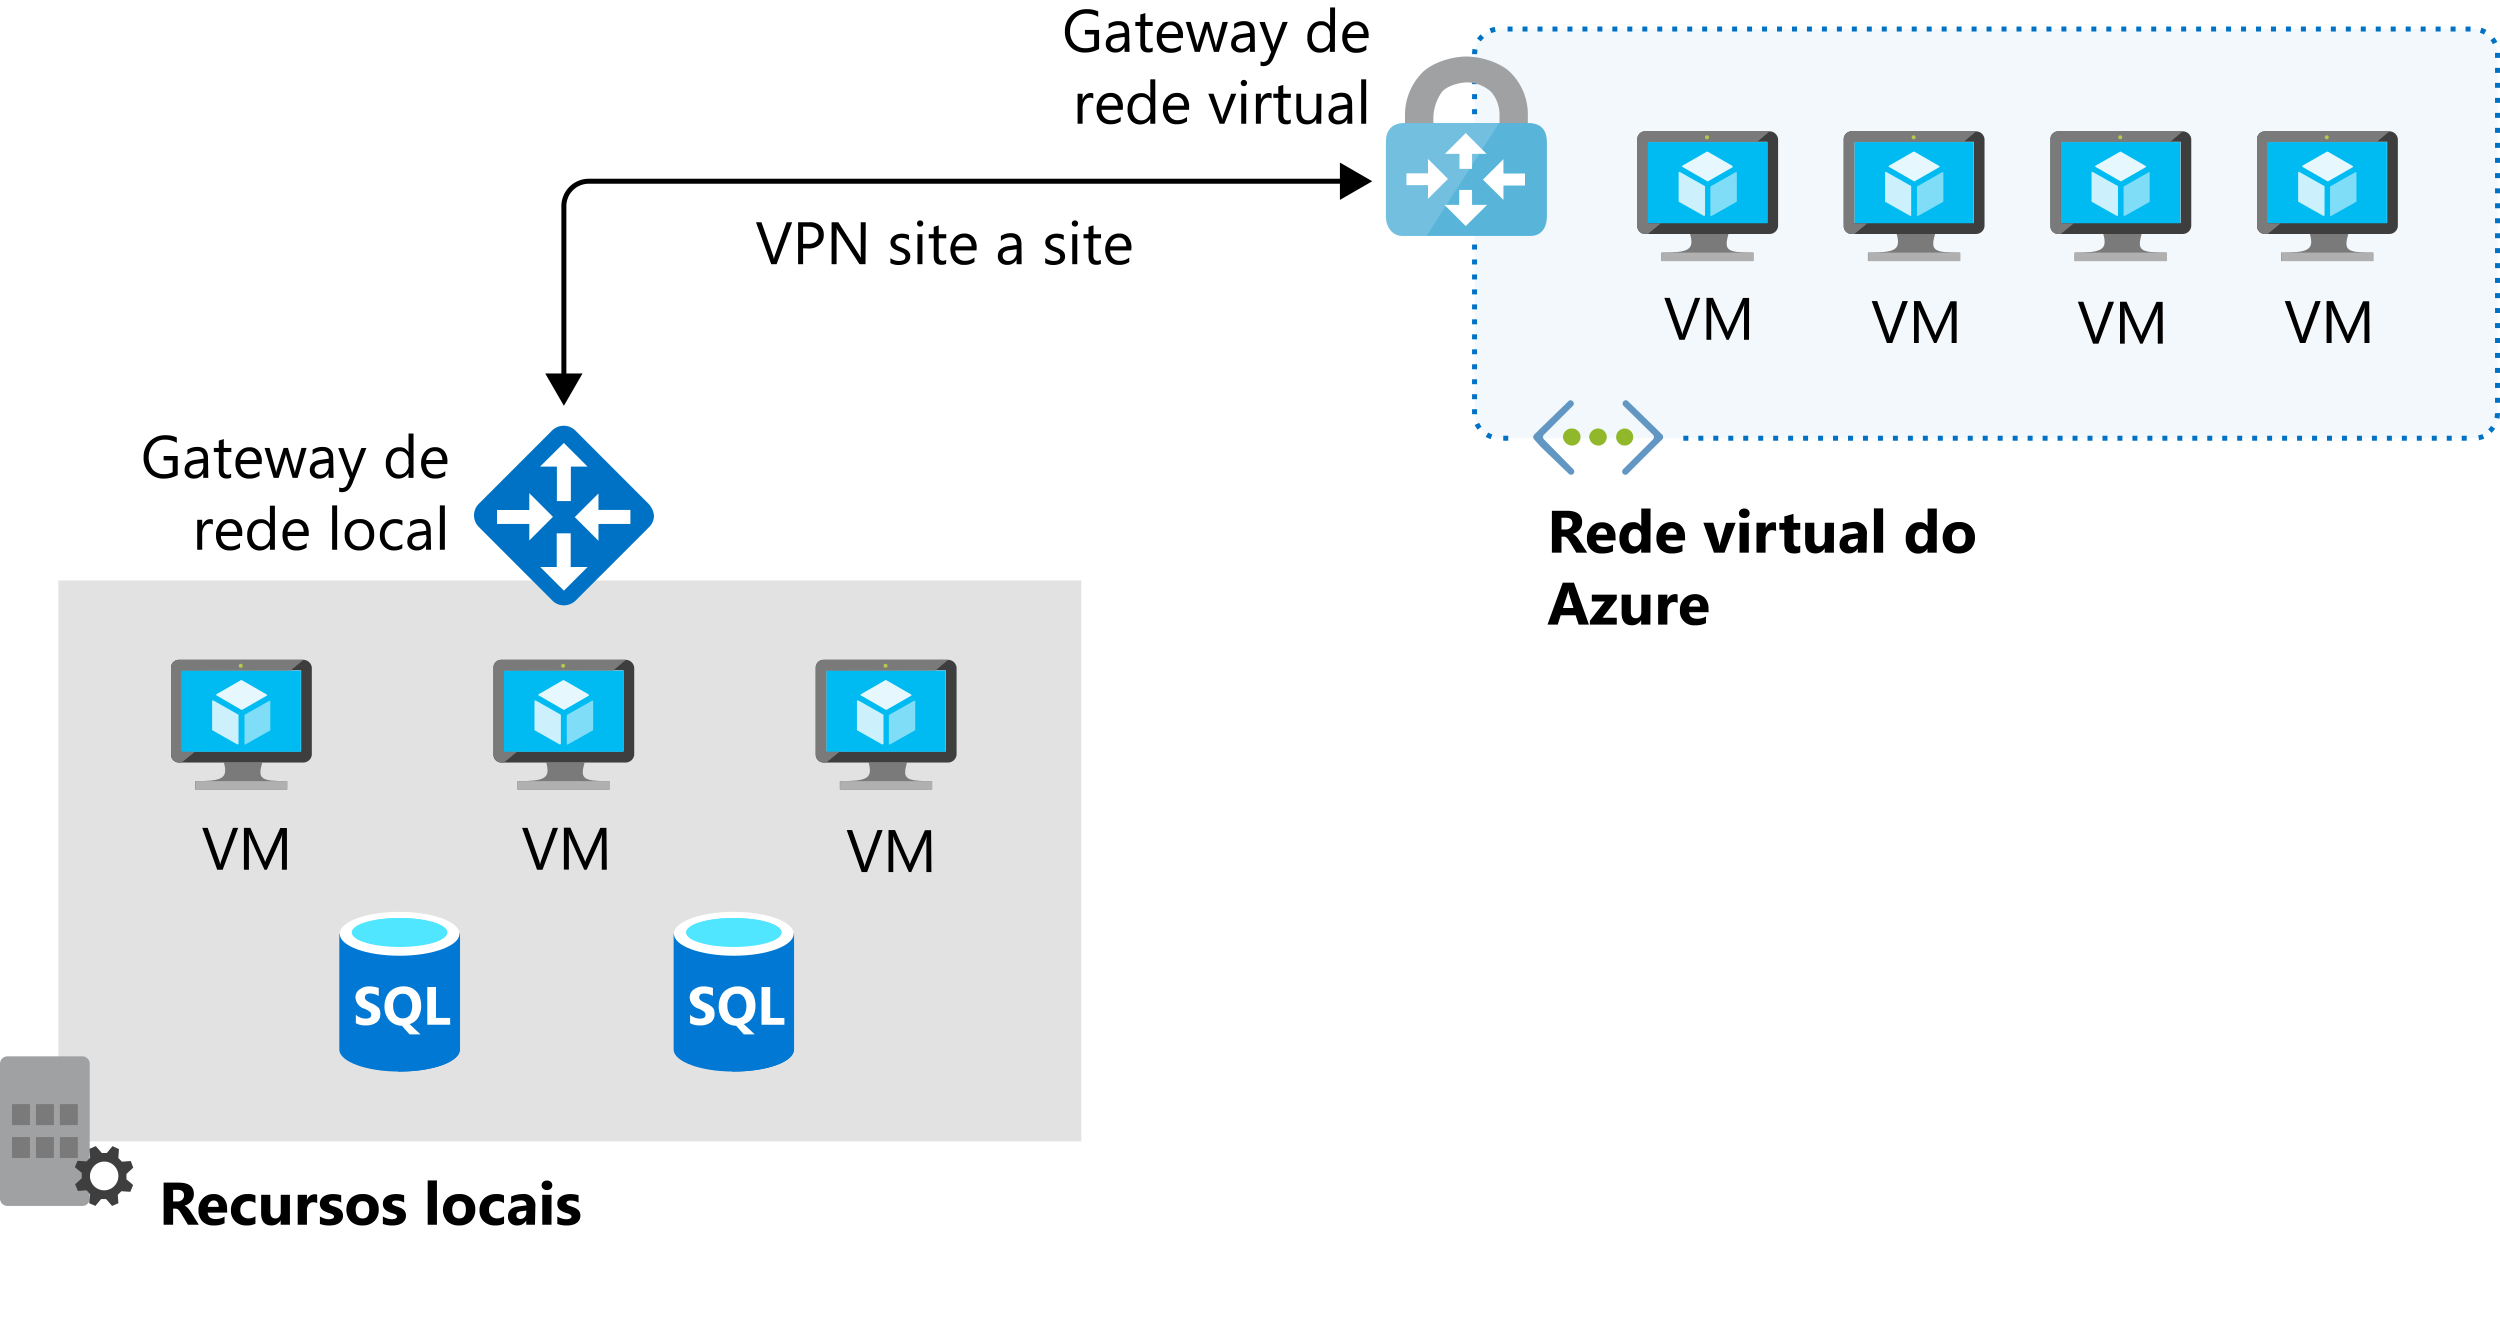 <svg xmlns="http://www.w3.org/2000/svg" xmlns:xlink="http://www.w3.org/1999/xlink" viewBox="0 0 501 265.48"><defs><style>.cls-1,.cls-22{fill:none;}.cls-2{fill:#6197c2;}.cls-3{fill:#91b82b;}.cls-15,.cls-16,.cls-17,.cls-21,.cls-4{fill:#fff;}.cls-5{fill:#3c3c41;}.cls-21,.cls-5{opacity:0.15;}.cls-15,.cls-16,.cls-17,.cls-21,.cls-5,.cls-6{isolation:isolate;}.cls-6,.cls-7{fill:#0072c6;}.cls-6{opacity:0.05;}.cls-8{fill:#7a7a7a;}.cls-9{fill:#a0a1a2;}.cls-10{fill:#3e3e3e;}.cls-11{fill:#00bbf1;}.cls-12{fill:#59b4d9;}.cls-13{fill:#b0b0b0;}.cls-14{fill:#bac84a;}.cls-15{opacity:0.9;}.cls-16{opacity:0.8;}.cls-17{opacity:0.5;}.cls-18{fill:#0078d4;}.cls-19{fill:#0072c5;}.cls-20{fill:#50e6ff;}.cls-22{stroke:#000;stroke-miterlimit:10;}.cls-23{clip-path:url(#clip-path);}</style><clipPath id="clip-path"><rect class="cls-1" x="307.32" y="80.28" width="26.04" height="14.93"/></clipPath><symbol id="IZ_VirtualNetwork" data-name="IZ VirtualNetwork" viewBox="0 0 50.07 28.72"><path class="cls-2" d="M49.74,13.64a1.37,1.37,0,0,1,0,1.8l-2.4,2.4-10.8,10.5a1.14,1.14,0,0,1-1.61.09l-.09-.09h0a1.19,1.19,0,0,1-.12-1.68.46.46,0,0,1,.12-.12l11.3-11.1a1.28,1.28,0,0,0,0-1.8h0L34.64,2.14a1.28,1.28,0,0,1,0-1.8h0a1.24,1.24,0,0,1,1.7,0L47,11l.1.1Z"/><path class="cls-2" d="M.34,13.64a1.37,1.37,0,0,0,0,1.8l2.4,2.4,10.8,10.5a1.14,1.14,0,0,0,1.61.09l.09-.09h0a1.2,1.2,0,0,0,.12-1.68l-.12-.12L4.14,15.45a1.28,1.28,0,0,1,0-1.8h0l11.3-11.5a1.28,1.28,0,0,0,0-1.8h0a1.24,1.24,0,0,0-1.7,0L2.84,10.84l-.1.11Z"/><path class="cls-3" d="M18.24,14.55a3.33,3.33,0,0,0-3.3-3.3,3.66,3.66,0,0,0-3.5,3.3,3.36,3.36,0,0,0,3.44,3.29h.06a3.27,3.27,0,0,0,3.3-3.22Z"/><path class="cls-3" d="M28.34,14.55a3.33,3.33,0,0,0-3.3-3.3,3.66,3.66,0,0,0-3.5,3.3A3.51,3.51,0,0,0,25,17.84,3.34,3.34,0,0,0,28.34,14.55Z"/><circle class="cls-3" cx="35.24" cy="14.55" r="3.3"/></symbol></defs><title>OJ104482883</title><g id="Layer_1" data-name="Layer 1"><g id="Shapes"><rect class="cls-4" width="504.62" height="265.48"/><rect class="cls-4" x="11.7" y="116.32" width="205" height="112.41"/><rect class="cls-5" x="11.7" y="116.32" width="205" height="112.41"/><rect class="cls-4" x="295.5" y="5.82" width="205" height="82" rx="5"/><rect class="cls-6" x="295.5" y="5.82" width="205" height="82" rx="5"/><path class="cls-7" d="M494.33,88.32h-1v-1h1Zm-3,0h-1v-1h1Zm-3,0h-1v-1h1Zm-3,0h-1v-1h1Zm-3,0h-1v-1h1Zm-3,0h-1v-1h1Zm-3,0h-1v-1h1Zm-3,0h-1v-1h1Zm-3,0h-1v-1h1Zm-3,0h-1v-1h1Zm-3,0h-1v-1h1Zm-3,0h-1v-1h1Zm-3,0h-1v-1h1Zm-3,0h-1v-1h1Zm-3,0h-1v-1h1Zm-3,0h-1v-1h1Zm-3,0h-1v-1h1Zm-3,0h-1v-1h1Zm-3,0h-1v-1h1Zm-3,0h-1v-1h1Zm-3,0h-1v-1h1Zm-3,0h-1v-1h1Zm-3,0h-1v-1h1Zm-3,0h-1v-1h1Zm-3,0h-1v-1h1Zm-3,0h-1v-1h1Zm-3,0h-1v-1h1Zm-3,0h-1v-1h1Zm-3,0h-1v-1h1Zm-3,0h-1v-1h1Zm-3,0h-1v-1h1Zm-3,0h-1v-1h1Zm-3,0h-1v-1h1Zm-3,0h-1v-1h1Zm-3,0h-1v-1h1Zm-3,0h-1v-1h1Zm-3,0h-1v-1h1Zm-3,0h-1v-1h1Zm-3,0h-1v-1h1Zm-3,0h-1v-1h1Zm-3,0h-1v-1h1Zm-3,0h-1v-1h1Zm-3,0h-1v-1h1Zm-3,0h-1v-1h1Zm-3,0h-1v-1h1Zm-3,0h-1v-1h1Zm-3,0h-1v-1h1Zm-3,0h-1v-1h1Zm-3,0h-1v-1h1Zm-3,0h-1v-1h1Zm-3,0h-1v-1h1Zm-3,0h-1v-1h1Zm-3,0h-1v-1h1Zm-36.09,0h-1v-1h1Zm194.55-.08-.17-1a4.31,4.31,0,0,0,.87-.24l.36.93a5.8,5.8,0,0,1-1.43.31ZM298.73,88a5.28,5.28,0,0,1-1-.45l.51-.87a5.07,5.07,0,0,0,.82.38Zm200.59-1.25-.7-.72a4.3,4.3,0,0,0,.59-.69l.82.57a6.49,6.49,0,0,1-.71.86ZM296.1,86.11a5.6,5.6,0,0,1-.57-.94l.9-.43a4.66,4.66,0,0,0,.47.77Zm204.79-2.2-1-.2a4.41,4.41,0,0,0,.09-.89l1-.06v.06A5,5,0,0,1,500.89,83.91ZM295,83V82h1v1Zm206-2.28h-1v-1h1ZM296,80h-1V79h1Zm205-2.26h-1v-1h1ZM296,77h-1V76h1Zm205-2.27h-1v-1h1ZM296,74h-1V73h1Zm205-2.27h-1v-1h1ZM296,71h-1V70h1Zm205-2.26h-1v-1h1ZM296,68h-1V67h1Zm205-2.26h-1v-1h1ZM296,65h-1V64h1Zm205-2.27h-1v-1h1ZM296,62h-1V61h1Zm205-2.26h-1v-1h1ZM296,59h-1V58h1Zm205-2.3h-1v-1h1ZM296,56h-1V55h1Zm205-2.27h-1v-1h1ZM296,53h-1V52h1Zm205-2.27h-1v-1h1ZM296,50h-1V49h1Zm205-2.26h-1v-1h1ZM296,47h-1V46h1Zm205-2.26h-1v-1h1ZM296,44h-1V43h1Zm205-2.27h-1v-1h1ZM296,41h-1V40h1Zm205-2.26h-1v-1h1ZM296,38h-1V37h1ZM501,35.7h-1v-1h1Zm-205-.8h-1v-1h1Zm205-2.26h-1v-1h1ZM296,31.9h-1v-1h1Zm205-2.27h-1v-1h1Zm-205-.74h-1v-1h1Zm205-2.26h-1v-1h1Zm-205-.75h-1v-1h1Zm205-2.26h-1v-1h1Zm-205-.74h-1v-1h1Zm205-2.27h-1v-1h1Zm-205-.74h-1v-1h1ZM501,17.6h-1v-1h1Zm-205-.74h-1v-1h1ZM501,14.6h-1v-1h1Zm-205-.75h-1v-1h1Zm205-2.26h-1v-1h1v1Zm-206-.74h0a6.36,6.36,0,0,1,.1-1.07l1,.2a5.12,5.12,0,0,0-.08.87Zm204.56-2a4.12,4.12,0,0,0-.48-.77l.8-.61a6.1,6.1,0,0,1,.58.94ZM296.78,8.3,296,7.73a6.31,6.31,0,0,1,.71-.84l.7.72A4.57,4.57,0,0,0,296.78,8.3Zm201-1.38a4,4,0,0,0-.82-.37l.32-1a6,6,0,0,1,1,.45ZM298.86,6.63l-.37-.93a4.92,4.92,0,0,1,1.06-.3l.18,1A4.29,4.29,0,0,0,298.86,6.63ZM495.1,6.32h-1v-1h1Zm-3,0h-1v-1h1Zm-3,0h-1v-1h1Zm-3,0h-1v-1h1Zm-3,0h-1v-1h1Zm-3,0h-1v-1h1Zm-3,0h-1v-1h1Zm-3,0h-1v-1h1Zm-3,0h-1v-1h1Zm-3,0h-1v-1h1Zm-3,0h-1v-1h1Zm-3,0h-1v-1h1Zm-3,0h-1v-1h1Zm-3,0h-1v-1h1Zm-3,0h-1v-1h1Zm-3,0h-1v-1h1Zm-3,0h-1v-1h1Zm-3,0h-1v-1h1Zm-3,0h-1v-1h1Zm-3,0h-1v-1h1Zm-3,0h-1v-1h1Zm-3,0h-1v-1h1Zm-3,0h-1v-1h1Zm-3,0h-1v-1h1Zm-3,0h-1v-1h1Zm-3,0h-1v-1h1Zm-3,0h-1v-1h1Zm-3,0h-1v-1h1Zm-3,0h-1v-1h1Zm-3,0h-1v-1h1Zm-3,0h-1v-1h1Zm-3,0h-1v-1h1Zm-3,0h-1v-1h1Zm-3,0h-1v-1h1Zm-3,0h-1v-1h1Zm-3,0h-1v-1h1Zm-3,0h-1v-1h1Zm-3,0h-1v-1h1Zm-3,0h-1v-1h1Zm-3,0h-1v-1h1Zm-3,0h-1v-1h1Zm-3,0h-1v-1h1Zm-3,0h-1v-1h1Zm-3,0h-1v-1h1Zm-3,0h-1v-1h1Zm-3,0h-1v-1h1Zm-3,0h-1v-1h1Zm-3,0h-1v-1h1Zm-3,0h-1v-1h1Zm-3,0h-1v-1h1Zm-3,0h-1v-1h1Zm-3,0h-1v-1h1Zm-3,0h-1v-1h1Zm-3,0h-1v-1h1Zm-3,0h-1v-1h1Zm-3,0h-1v-1h1Zm-3,0h-1v-1h1Zm-3,0h-1v-1h1Zm-3,0h-1v-1h1Zm-3,0h-1v-1h1Zm-3,0h-1v-1h1Zm-3,0h-1v-1h1Zm-3,0h-1v-1h1Zm-3,0h-1v-1h1Zm-3,0h-1v-1h1Z"/><rect class="cls-8" x="11.55" y="214.67" width="3.6" height="4.2"/><rect class="cls-8" x="11.55" y="214.67" width="3.6" height="4.2"/><rect class="cls-8" x="11.55" y="214.67" width="3.6" height="4.2"/><path class="cls-9" d="M18,240.17a1.49,1.49,0,0,1-1.48,1.5H1.5A1.49,1.49,0,0,1,0,240.19v-27a1.49,1.49,0,0,1,1.48-1.5h15a1.49,1.49,0,0,1,1.5,1.48v27Z"/><rect class="cls-8" x="2.4" y="221.27" width="3.6" height="4.2"/><rect class="cls-8" x="7.2" y="221.27" width="3.6" height="4.2"/><rect class="cls-8" x="12" y="221.27" width="3.6" height="4.2"/><rect class="cls-8" x="2.4" y="227.87" width="3.6" height="4.2"/><rect class="cls-8" x="7.2" y="227.87" width="3.6" height="4.2"/><rect class="cls-8" x="12" y="227.87" width="3.6" height="4.2"/><path class="cls-10" d="M17.88,241.13l1.26.54.12-.18,1-1.2h1l1.2,1.38,1.26-.54V241l-.12-1.56.72-.72,1.8.12.54-1.32-.12-.18-1.2-1v-1.08L26.7,234l-.48-1.32H26l-1.56.12-.72-.72.12-1.8-1.32-.6-.12.18-1,1.2h-1l-1.2-1.38-1.26.54v.24l.12,1.56-.72.72-1.8-.12L15,233.93l.18.12,1.2,1v1.08l-1.32,1.2.54,1.32h.18l1.56-.12.72.78Zm.42-6.6A2.82,2.82,0,0,1,22,233h0a2.91,2.91,0,0,1,1.5,3.78,2.84,2.84,0,0,1-5.33-1.95c0-.09.07-.18.11-.27"/><path class="cls-8" d="M117.15,152.81h-7.69c.91,3.22-.34,3.73-5.76,3.73v1.69h18.42v-1.69C116.75,156.54,116.24,156.08,117.15,152.81Z"/><path class="cls-10" d="M125.4,132.23h-25a1.56,1.56,0,0,0-1.52,1.58v17.41a1.57,1.57,0,0,0,1.52,1.59h25a1.73,1.73,0,0,0,1.7-1.59V133.81A1.73,1.73,0,0,0,125.4,132.23Zm-.45,2.15V150.6H101V134.38l24-.06Z"/><polygon class="cls-11" points="124.89 134.38 124.89 150.66 100.98 150.66 100.98 134.38 124.95 134.38 124.89 134.38"/><path class="cls-8" d="M101,150.66h0V134.38h21.88l2.54-2.15h-25a1.56,1.56,0,0,0-1.52,1.58v17.41a1.57,1.57,0,0,0,1.52,1.59H101l2.6-2.15Z"/><polygon class="cls-12" points="100.98 150.66 100.98 150.66 100.98 134.38 122.86 134.38 122.86 134.38 100.98 134.38 100.98 150.66"/><rect class="cls-13" x="103.75" y="156.54" width="18.48" height="1.7"/><circle class="cls-14" cx="112.85" cy="133.42" r="0.4"/><path class="cls-15" d="M113,142.24h-.06l-5-2.89c-.06,0-.06,0-.06-.11a.24.24,0,0,1,.06-.11l4.91-2.83H113l5,2.88v.23l-4.92,2.83Z"/><path class="cls-16" d="M112.23,149.19h-.06l-5-2.83c-.06,0-.06-.05-.06-.11v-5.77s0-.11.06-.11h.17l5,2.83c.06,0,.06.05.06.11V149a.24.24,0,0,1-.06.11C112.29,149.19,112.29,149.19,112.23,149.19Z"/><path class="cls-17" d="M113.64,149.19h0c-.06,0-.06-.06-.06-.11v-5.71a.23.23,0,0,1,.06-.12l5-2.82h.17c.06,0,.06,0,.06.11v5.71a.24.24,0,0,1-.06.11l-5,2.83Z"/><path class="cls-8" d="M181.75,152.81h-7.68c.9,3.22-.34,3.73-5.77,3.73v1.69h18.43v-1.69C181.36,156.54,180.85,156.08,181.75,152.81Z"/><path class="cls-10" d="M190,132.23H165a1.56,1.56,0,0,0-1.53,1.58v17.41a1.58,1.58,0,0,0,1.53,1.59h25a1.73,1.73,0,0,0,1.7-1.59V133.81A1.73,1.73,0,0,0,190,132.23Zm-.45,2.15V150.6h-24V134.38l24-.06Z"/><polygon class="cls-11" points="189.5 134.38 189.5 150.66 165.59 150.66 165.59 134.38 189.55 134.38 189.5 134.38"/><path class="cls-8" d="M165.59,150.66h0V134.38h21.87l2.54-2.15H165a1.56,1.56,0,0,0-1.53,1.58v17.41a1.58,1.58,0,0,0,1.53,1.59h.62l2.6-2.15Z"/><polygon class="cls-12" points="165.59 150.66 165.59 150.66 165.59 134.38 187.46 134.38 187.46 134.38 165.59 134.38 165.59 150.66"/><rect class="cls-13" x="168.36" y="156.54" width="18.48" height="1.7"/><circle class="cls-14" cx="177.46" cy="133.42" r="0.4"/><path class="cls-15" d="M177.57,142.24h-.06l-5-2.89c-.06,0-.06,0-.06-.11a.24.24,0,0,1,.06-.11l4.92-2.83h.17l5,2.88c.06,0,.06.06.06.12s0,.11-.06.11l-4.92,2.83Z"/><path class="cls-16" d="M176.83,149.19h-.05l-5-2.83c-.05,0-.05-.05-.05-.11v-5.77s0-.11.05-.11H172l5,2.83c.05,0,.05.05.05.11V149a.16.16,0,0,1-.05.11C176.89,149.19,176.89,149.19,176.83,149.19Z"/><path class="cls-17" d="M178.25,149.19h-.06c-.06,0-.06-.06-.06-.11v-5.71a.23.23,0,0,1,.06-.12l5-2.82h.16c.06,0,.06,0,.06.11v5.71a.24.24,0,0,1-.06.11l-5,2.83Z"/><path class="cls-8" d="M52.55,152.81H44.86c.9,3.22-.34,3.73-5.77,3.73v1.69H57.52v-1.69C52.15,156.54,51.64,156.08,52.55,152.81Z"/><path class="cls-10" d="M60.8,132.23h-25a1.56,1.56,0,0,0-1.53,1.58v17.41a1.58,1.58,0,0,0,1.53,1.59h25a1.72,1.72,0,0,0,1.69-1.59V133.81A1.72,1.72,0,0,0,60.8,132.23Zm-.45,2.15V150.6h-24V134.38l24-.06Z"/><polygon class="cls-11" points="60.29 134.38 60.29 150.66 36.38 150.66 36.38 134.38 60.34 134.38 60.29 134.38"/><path class="cls-8" d="M36.38,150.66h0V134.38H58.25l2.55-2.15h-25a1.56,1.56,0,0,0-1.53,1.58v17.41a1.58,1.58,0,0,0,1.53,1.59h.62l2.6-2.15Z"/><polygon class="cls-12" points="36.38 150.66 36.38 150.66 36.38 134.38 58.25 134.38 58.25 134.38 36.38 134.38 36.38 150.66"/><rect class="cls-13" x="39.15" y="156.54" width="18.48" height="1.7"/><circle class="cls-14" cx="48.25" cy="133.42" r="0.4"/><path class="cls-15" d="M48.36,142.24h0l-5-2.89v-.11a.21.21,0,0,1,0-.11l4.92-2.83h.17l5,2.88c.06,0,.06.06.06.12s0,.11-.06.11l-4.91,2.83Z"/><path class="cls-16" d="M47.63,149.19h-.06l-5-2.83c-.06,0-.06-.05-.06-.11v-5.77s0-.11.06-.11h.17l5,2.83c.06,0,.06.05.06.11V149a.24.24,0,0,1-.06.11C47.68,149.19,47.68,149.19,47.63,149.19Z"/><path class="cls-17" d="M49,149.19h0v-5.82a.24.24,0,0,1,0-.12l5-2.82h.17v5.82a.21.21,0,0,1,0,.11l-5,2.83Z"/><path class="cls-8" d="M387.78,46.89h-7.69c.91,3.22-.33,3.73-5.76,3.73v1.7h18.43v-1.7C387.39,50.62,386.88,50.17,387.78,46.89Z"/><path class="cls-10" d="M396,26.32H371a1.57,1.57,0,0,0-1.52,1.58V45.31A1.57,1.57,0,0,0,371,46.89h25a1.72,1.72,0,0,0,1.7-1.58V27.9A1.72,1.72,0,0,0,396,26.32Zm-.45,2.15V44.69h-24V28.47l24-.06Z"/><polygon class="cls-11" points="395.52 28.47 395.52 44.74 371.62 44.74 371.62 28.47 395.58 28.47 395.52 28.47"/><path class="cls-8" d="M371.62,44.74h0V28.47h21.87L396,26.32H371a1.57,1.57,0,0,0-1.52,1.58V45.31A1.57,1.57,0,0,0,371,46.89h.63l2.6-2.15Z"/><polygon class="cls-12" points="371.62 44.74 371.62 44.74 371.62 28.47 393.49 28.47 393.49 28.47 371.62 28.47 371.62 44.74"/><rect class="cls-13" x="374.39" y="50.62" width="18.48" height="1.7"/><circle class="cls-14" cx="383.49" cy="27.51" r="0.4"/><path class="cls-15" d="M383.6,36.32h-.06l-5-2.88c-.06,0-.06-.06-.06-.11a.23.23,0,0,1,.06-.12l4.92-2.82h.17l5,2.88c.06,0,.06.06.06.11s0,.12-.06.12l-4.92,2.82Z"/><path class="cls-16" d="M382.86,43.27h-.05l-5-2.82c-.05,0-.05-.06-.05-.11V34.57c0-.06,0-.11.05-.11H378l5,2.82v5.83a.21.21,0,0,1,0,.11C382.92,43.27,382.92,43.27,382.86,43.27Z"/><path class="cls-17" d="M384.28,43.27h-.06c-.06,0-.06-.05-.06-.11V37.45a.24.24,0,0,1,.06-.11l5-2.83h.17c.06,0,.06.06.06.12v5.71a.24.24,0,0,1-.06.11l-5,2.82Z"/><path class="cls-8" d="M429.18,46.89H421.5c.9,3.22-.34,3.73-5.77,3.73v1.7h18.43v-1.7C428.79,50.62,428.28,50.17,429.18,46.89Z"/><path class="cls-10" d="M437.44,26.32h-25a1.56,1.56,0,0,0-1.53,1.58V45.31a1.56,1.56,0,0,0,1.53,1.58h25a1.72,1.72,0,0,0,1.69-1.58V27.9A1.72,1.72,0,0,0,437.44,26.32ZM437,28.47V44.69H413V28.47l24-.06Z"/><polygon class="cls-11" points="436.93 28.47 436.93 44.74 413.02 44.74 413.02 28.47 436.98 28.47 436.93 28.47"/><path class="cls-8" d="M413,44.74h0V28.47h21.87l2.55-2.15h-25a1.56,1.56,0,0,0-1.53,1.58V45.31a1.56,1.56,0,0,0,1.53,1.58H413l2.6-2.15Z"/><polygon class="cls-12" points="413.02 44.74 413.02 44.74 413.02 28.47 434.89 28.47 434.89 28.47 413.02 28.47 413.02 44.74"/><rect class="cls-13" x="415.79" y="50.62" width="18.48" height="1.7"/><circle class="cls-14" cx="424.89" cy="27.51" r="0.4"/><path class="cls-15" d="M425,36.32h-.06l-5-2.88c-.06,0-.06-.06-.06-.11a.23.23,0,0,1,.06-.12l4.92-2.82H425l5,2.88c.06,0,.06.06.06.11s0,.12-.06.12l-4.92,2.82Z"/><path class="cls-16" d="M424.27,43.27h-.06l-5-2.82c-.06,0-.06-.06-.06-.11V34.57c0-.06,0-.11.06-.11h.17l5,2.82c.06,0,.06.06.06.12v5.71a.24.24,0,0,1-.06.11C424.32,43.27,424.32,43.27,424.27,43.27Z"/><path class="cls-17" d="M425.68,43.27h-.06c-.05,0-.05-.05-.05-.11V37.45a.22.22,0,0,1,.05-.11l5-2.83h.17s0,.06,0,.12v5.71a.22.22,0,0,1,0,.11l-5,2.82Z"/><path class="cls-8" d="M470.59,46.89H462.9c.9,3.22-.34,3.73-5.77,3.73v1.7h18.43v-1.7C470.19,50.62,469.68,50.17,470.59,46.89Z"/><path class="cls-10" d="M478.84,26.32h-25a1.56,1.56,0,0,0-1.53,1.58V45.31a1.56,1.56,0,0,0,1.53,1.58h25a1.71,1.71,0,0,0,1.69-1.58V27.9A1.71,1.71,0,0,0,478.84,26.32Zm-.45,2.15V44.69h-24V28.47l24-.06Z"/><polygon class="cls-11" points="478.33 28.47 478.33 44.74 454.42 44.74 454.42 28.47 478.39 28.47 478.33 28.47"/><path class="cls-8" d="M454.42,44.74h0V28.47h21.87l2.55-2.15h-25a1.56,1.56,0,0,0-1.53,1.58V45.31a1.56,1.56,0,0,0,1.53,1.58h.62l2.6-2.15Z"/><polygon class="cls-12" points="454.42 44.74 454.42 44.74 454.42 28.47 476.3 28.47 476.3 28.47 454.42 28.47 454.42 44.74"/><rect class="cls-13" x="457.19" y="50.62" width="18.48" height="1.7"/><circle class="cls-14" cx="466.29" cy="27.51" r="0.4"/><path class="cls-15" d="M466.4,36.32h0l-5-2.88s0-.06,0-.11a.18.18,0,0,1,0-.12l4.92-2.82h.17l5,2.88c.06,0,.06.06.06.11s0,.12-.06.12l-4.91,2.82Z"/><path class="cls-16" d="M465.67,43.27h-.06l-5-2.82c-.06,0-.06-.06-.06-.11V34.57c0-.06,0-.11.06-.11h.17l5,2.82c.06,0,.06.06.06.12v5.71a.24.24,0,0,1-.06.11C465.73,43.27,465.73,43.27,465.67,43.27Z"/><path class="cls-17" d="M467.08,43.27H467c-.06,0-.06-.05-.06-.11V37.45a.24.24,0,0,1,.06-.11l5-2.83h.17c.06,0,.06.06.06.12v5.71a.24.24,0,0,1-.06.11l-5,2.82Z"/><path class="cls-8" d="M346.38,46.89h-7.69c.91,3.22-.34,3.73-5.76,3.73v1.7h18.42v-1.7C346,50.62,345.47,50.17,346.38,46.89Z"/><path class="cls-10" d="M354.63,26.32h-25a1.56,1.56,0,0,0-1.52,1.58V45.31a1.56,1.56,0,0,0,1.52,1.58h25a1.72,1.72,0,0,0,1.7-1.58V27.9A1.72,1.72,0,0,0,354.63,26.32Zm-.45,2.15V44.69h-24V28.47l24-.06Z"/><polygon class="cls-11" points="354.12 28.47 354.12 44.74 330.21 44.74 330.21 28.47 354.18 28.47 354.12 28.47"/><path class="cls-8" d="M330.21,44.74h0V28.47h21.88l2.54-2.15h-25a1.56,1.56,0,0,0-1.52,1.58V45.31a1.56,1.56,0,0,0,1.52,1.58h.62l2.6-2.15Z"/><polygon class="cls-12" points="330.21 44.74 330.21 44.74 330.21 28.47 352.09 28.47 352.09 28.47 330.21 28.47 330.21 44.74"/><rect class="cls-13" x="332.98" y="50.62" width="18.48" height="1.7"/><circle class="cls-14" cx="342.08" cy="27.51" r="0.4"/><path class="cls-15" d="M342.2,36.32h-.06l-5-2.88c-.06,0-.06-.06-.06-.11a.23.23,0,0,1,.06-.12l4.91-2.82h.17l5,2.88v.23l-4.92,2.82Z"/><path class="cls-16" d="M341.46,43.27h0l-5-2.82c-.06,0-.06-.06-.06-.11V34.57c0-.06,0-.11.06-.11h.17l5,2.82c.06,0,.06.06.06.12v5.71a.24.24,0,0,1-.06.11C341.52,43.27,341.52,43.27,341.46,43.27Z"/><path class="cls-17" d="M342.87,43.27h-.05c-.06,0-.06-.05-.06-.11V37.45a.24.24,0,0,1,.06-.11l5-2.83H348c.06,0,.06.06.06.12v5.71a.24.24,0,0,1-.06.11l-5,2.82Z"/><path class="cls-18" d="M68,187.13v23.21c0,2.39,5.35,4.4,12,4.4V187.13Z"/><path class="cls-19" d="M79.89,214.74h.19c6.65,0,12-1.94,12-4.4V187.13H79.89Z"/><path class="cls-18" d="M79.76,214.74H80c6.71,0,12.19-1.94,12.19-4.4V187.07H79.82Z"/><path class="cls-4" d="M92.08,187.13c0,2.4-5.36,4.4-12,4.4s-12-1.94-12-4.4,5.35-4.39,12-4.39S92.08,184.74,92.08,187.13Z"/><path class="cls-20" d="M89.63,186.87c0,1.62-4.26,2.91-9.55,2.91s-9.55-1.29-9.55-2.91,4.26-2.9,9.55-2.9S89.63,185.26,89.63,186.87Z"/><path class="cls-20" d="M87.63,188.62c1.22-.52,2-1.1,2-1.75,0-1.61-4.26-2.9-9.55-2.9s-9.55,1.29-9.55,2.9c0,.65.78,1.3,2,1.75a21.74,21.74,0,0,1,7.55-1.1A23.3,23.3,0,0,1,87.63,188.62Z"/><path class="cls-4" d="M76.21,203.23a2,2,0,0,1-.78,1.68,3.55,3.55,0,0,1-2.19.58,3.62,3.62,0,0,1-1.93-.45v-1.68a3,3,0,0,0,2,.77,1.59,1.59,0,0,0,.83-.19.78.78,0,0,0,.06-1.1l-.06-.06a4,4,0,0,0-1.16-.65,2.48,2.48,0,0,1-1.74-2.2,1.87,1.87,0,0,1,.78-1.61,3.14,3.14,0,0,1,2-.65,5.71,5.71,0,0,1,1.88.32v1.62a3.38,3.38,0,0,0-1.75-.52,1.39,1.39,0,0,0-.77.2.78.78,0,0,0-.06,1.1l.06.06a4.35,4.35,0,0,0,1,.58,4.4,4.4,0,0,1,1.55,1A2,2,0,0,1,76.21,203.23Z"/><path class="cls-4" d="M82.6,201.61a3.06,3.06,0,0,0-.52-1.81,1.53,1.53,0,0,0-1.35-.64,1.64,1.64,0,0,0-1.42.64,2.61,2.61,0,0,0-.52,1.81,3.06,3.06,0,0,0,.52,1.81,1.64,1.64,0,0,0,1.42.65,1.71,1.71,0,0,0,1.41-.65A3.59,3.59,0,0,0,82.6,201.61Zm1.8-.06a4.51,4.51,0,0,1-.58,2.33,3.05,3.05,0,0,1-1.74,1.35l2.19,2.07H82.08l-1.55-1.74a3.37,3.37,0,0,1-1.8-.52,3.06,3.06,0,0,1-1.23-1.36,4,4,0,0,1-.45-1.94,4.75,4.75,0,0,1,.45-2.13,3.2,3.2,0,0,1,1.35-1.42,3.91,3.91,0,0,1,2-.52,3.52,3.52,0,0,1,1.88.45A3.46,3.46,0,0,1,84,199.48,5.65,5.65,0,0,1,84.4,201.55Z"/><path class="cls-4" d="M90.21,205.36H85.63V197.8h1.74V204h2.84Z"/><path class="cls-18" d="M135,187.13v23.21c0,2.39,5.35,4.4,12,4.4V187.13Z"/><path class="cls-19" d="M146.87,214.74h.19c6.65,0,12-1.94,12-4.4V187.13H146.87Z"/><path class="cls-18" d="M146.74,214.74h.19c6.71,0,12.2-1.94,12.2-4.4V187.07H146.81Z"/><path class="cls-4" d="M159.06,187.13c0,2.4-5.35,4.4-12,4.4s-12-1.94-12-4.4,5.36-4.39,12-4.39S159.06,184.74,159.06,187.13Z"/><path class="cls-20" d="M156.61,186.87c0,1.62-4.26,2.91-9.55,2.91s-9.54-1.29-9.54-2.91,4.25-2.9,9.54-2.9S156.61,185.26,156.61,186.87Z"/><path class="cls-20" d="M154.61,188.62c1.23-.52,2-1.1,2-1.75,0-1.61-4.26-2.9-9.55-2.9s-9.54,1.29-9.54,2.9c0,.65.77,1.3,2,1.75a21.69,21.69,0,0,1,7.54-1.1A23.3,23.3,0,0,1,154.61,188.62Z"/><path class="cls-4" d="M143.19,203.23a2,2,0,0,1-.77,1.68,3.56,3.56,0,0,1-2.2.58,3.62,3.62,0,0,1-1.93-.45v-1.68a3,3,0,0,0,2,.77,1.65,1.65,0,0,0,.84-.19.78.78,0,0,0,.06-1.1l-.06-.06a4,4,0,0,0-1.16-.65,2.48,2.48,0,0,1-1.75-2.2,1.87,1.87,0,0,1,.78-1.61,3.2,3.2,0,0,1,2-.65,5.65,5.65,0,0,1,1.87.32v1.62a3.34,3.34,0,0,0-1.74-.52,1.44,1.44,0,0,0-.78.2.8.8,0,0,0,0,1.13l0,0a4.74,4.74,0,0,0,1,.58,4.26,4.26,0,0,1,1.55,1A1.89,1.89,0,0,1,143.19,203.23Z"/><path class="cls-4" d="M149.58,201.61a3,3,0,0,0-.52-1.81,1.53,1.53,0,0,0-1.35-.64,1.64,1.64,0,0,0-1.42.64,2.61,2.61,0,0,0-.52,1.81,3.23,3.23,0,0,0,.52,1.81,1.64,1.64,0,0,0,1.42.65,1.73,1.73,0,0,0,1.42-.65A3.48,3.48,0,0,0,149.58,201.61Zm1.81-.06a4.53,4.53,0,0,1-.58,2.33,3.11,3.11,0,0,1-1.75,1.35l2.2,2.07h-2.2l-1.54-1.74a3.59,3.59,0,0,1-1.81-.52,3.06,3.06,0,0,1-1.23-1.36,4,4,0,0,1-.45-1.94,4.75,4.75,0,0,1,.45-2.13,3.22,3.22,0,0,1,1.36-1.42,3.91,3.91,0,0,1,2-.52,3.5,3.5,0,0,1,1.87.45,3.31,3.31,0,0,1,1.29,1.36A5.25,5.25,0,0,1,151.39,201.55Z"/><path class="cls-4" d="M157.19,205.36h-4.58V197.8h1.74V204h2.84Z"/><path class="cls-9" d="M306.18,24.65h0V23.06a11.8,11.8,0,0,0-3.16-8.2c-1.88-2.16-6-3.53-9.15-3.53s-7.27,1.37-9.14,3.53a12.09,12.09,0,0,0-3.17,8.2v1.59h0l5.69.65V23.86A9.2,9.2,0,0,1,289,18.38c1.08-1.22,3.38-1.8,4.89-1.87a7.33,7.33,0,0,1,4.9,1.87A6.89,6.89,0,0,1,300.5,23v2.3Z"/><path class="cls-12" d="M281.56,24.65h0c-2.81,0-3.82,1.65-3.82,3.81v15c0,1.87,1.16,3.82,3.32,3.82h25.63c2.45,0,3.31-2,3.31-3.82v-15c0-1.94-.79-3.81-3.82-3.81Z"/><path class="cls-21" d="M300.42,24.65H281.56c-2.81,0-3.82,1.65-3.82,3.81v15c0,1.87,1.16,3.82,3.32,3.82h4.82Z"/><path class="cls-4" d="M289.55,30.84l4.18-4.18,4.17,4.18H295v3h-2.52v-3Zm-7.7,6.34V34.73h4.32V31.85l4,4-4,4V37.1h-4.32Zm11.88,8.13-4.25-4.25h2.95v-3H295v3h3Zm11.88-8.13h-4.32v2.88L297.18,36l4.11-4.1v2.88h4.32Z"/><rect class="cls-4" x="102.21" y="92.42" width="22.55" height="22.55" transform="translate(-40.09 110.62) rotate(-45)"/><path class="cls-7" d="M129.92,100.91,115.34,86.32a3.32,3.32,0,0,0-4.69-.06l-.06.06L96,100.91a3.29,3.29,0,0,0-.09,4.65l.09.09,14.65,14.66a3.23,3.23,0,0,0,2.38,1,3.41,3.41,0,0,0,2.37-1l14.66-14.66a3.27,3.27,0,0,0,1-2.37A4.26,4.26,0,0,0,129.92,100.91ZM113,88.77l4.75,4.74H114.4v6.9h-2.8v-6.9h-3.38ZM99.6,105v-2.8h6.47V98.83l4.74,4.74-4.74,4.74V105ZM113,118.37l-4.74-4.74h3.31v-6.75h2.8v6.75h3.38ZM126.33,105h-6.4v3.37l-4.74-4.74,4.74-4.74v3.3h6.4Z"/><path class="cls-22" d="M113,75.94V41.32a5,5,0,0,1,5-5H269.62"/><polygon points="116.74 74.84 113 81.32 109.26 74.84 116.74 74.84"/><polygon points="268.52 40.06 275 36.32 268.52 32.58 268.52 40.06"/><g class="cls-23"><use width="50.07" height="28.72" transform="matrix(0.52, 0, 0, -0.52, 307.26, 95.15)" xlink:href="#IZ_VirtualNetwork"/></g></g></g><g id="Text"><path d="M220.25,9.81a5.64,5.64,0,0,1-2.82.72,3.86,3.86,0,0,1-2.91-1.16,4.27,4.27,0,0,1-1.11-3.07,4.37,4.37,0,0,1,1.24-3.21,4.2,4.2,0,0,1,3.12-1.25,5.31,5.31,0,0,1,2.31.45V3.38a4.44,4.44,0,0,0-2.42-.65,3,3,0,0,0-2.31,1,3.54,3.54,0,0,0-.91,2.52,3.55,3.55,0,0,0,.84,2.5,2.94,2.94,0,0,0,2.28.91,3.53,3.53,0,0,0,1.7-.39V6.89h-1.84V6h2.83Z"/><path d="M226.36,10.39h-1V9.45h0a2,2,0,0,1-1.85,1.08,2,2,0,0,1-1.4-.48,1.62,1.62,0,0,1-.51-1.26q0-1.68,2-1.95l1.8-.26q0-1.53-1.23-1.53a3,3,0,0,0-2,.74v-1a3.68,3.68,0,0,1,2-.56c1.41,0,2.11.74,2.11,2.23Zm-1-3-1.45.2a2.25,2.25,0,0,0-1,.33,1,1,0,0,0-.34.84.91.91,0,0,0,.31.72,1.2,1.2,0,0,0,.84.28,1.56,1.56,0,0,0,1.18-.5A1.8,1.8,0,0,0,225.4,8Z"/><path d="M231,10.33a1.94,1.94,0,0,1-.9.19c-1.05,0-1.58-.59-1.58-1.76V5.21h-1V4.39h1V2.92l1-.31V4.39H231v.82h-1.52V8.59a1.37,1.37,0,0,0,.21.86.83.83,0,0,0,.68.26,1.05,1.05,0,0,0,.63-.2Z"/><path d="M237.06,7.63h-4.23a2.22,2.22,0,0,0,.53,1.54,1.85,1.85,0,0,0,1.42.55,2.94,2.94,0,0,0,1.87-.67V10a3.46,3.46,0,0,1-2.1.58,2.54,2.54,0,0,1-2-.82,3.33,3.33,0,0,1-.73-2.3,3.28,3.28,0,0,1,.79-2.28,2.55,2.55,0,0,1,2-.88,2.25,2.25,0,0,1,1.82.76,3.17,3.17,0,0,1,.64,2.11Zm-1-.82a2,2,0,0,0-.4-1.29,1.38,1.38,0,0,0-1.1-.47,1.58,1.58,0,0,0-1.16.49,2.21,2.21,0,0,0-.58,1.27Z"/><path d="M246.07,4.39l-1.8,6h-1L242,6.09a2.85,2.85,0,0,1-.09-.56h0a3.24,3.24,0,0,1-.13.55l-1.34,4.31h-1l-1.82-6h1l1.24,4.51a2.72,2.72,0,0,1,.09.54h0a2.33,2.33,0,0,1,.11-.55l1.38-4.5h.88l1.24,4.52a3,3,0,0,1,.09.54h.05a2.08,2.08,0,0,1,.1-.54l1.21-4.52Z"/><path d="M251.48,10.39h-1V9.45h0a2,2,0,0,1-1.85,1.08,2,2,0,0,1-1.4-.48,1.62,1.62,0,0,1-.51-1.26q0-1.68,2-1.95l1.8-.26c0-1-.41-1.53-1.24-1.53a3,3,0,0,0-1.95.74v-1a3.68,3.68,0,0,1,2-.56c1.41,0,2.11.74,2.11,2.23Zm-1-3-1.45.2a2.25,2.25,0,0,0-1,.33,1,1,0,0,0-.34.84.91.91,0,0,0,.31.72,1.19,1.19,0,0,0,.83.28,1.58,1.58,0,0,0,1.19-.5A1.8,1.8,0,0,0,250.52,8Z"/><path d="M258.07,4.39l-2.76,7c-.49,1.24-1.18,1.86-2.08,1.86a1.87,1.87,0,0,1-.62-.08v-.86a1.74,1.74,0,0,0,.57.11,1.19,1.19,0,0,0,1.09-.87l.48-1.14-2.35-6h1.07L255.09,9c0,.06.06.21.12.46h0c0-.09.06-.24.12-.44l1.7-4.63Z"/><path d="M267.51,10.39h-1v-1h0a2.21,2.21,0,0,1-2.06,1.16,2.24,2.24,0,0,1-1.81-.81A3.31,3.31,0,0,1,262,7.53a3.6,3.6,0,0,1,.75-2.39,2.45,2.45,0,0,1,2-.89,1.91,1.91,0,0,1,1.8,1h0V1.5h1Zm-1-2.72V6.79a1.7,1.7,0,0,0-.48-1.23,1.61,1.61,0,0,0-1.22-.51,1.68,1.68,0,0,0-1.39.65,2.85,2.85,0,0,0-.5,1.78,2.56,2.56,0,0,0,.48,1.64,1.6,1.6,0,0,0,1.3.6,1.68,1.68,0,0,0,1.31-.58A2.2,2.2,0,0,0,266.55,7.67Z"/><path d="M274.28,7.63H270a2.18,2.18,0,0,0,.54,1.54,1.82,1.82,0,0,0,1.42.55,2.93,2.93,0,0,0,1.86-.67V10a3.45,3.45,0,0,1-2.09.58,2.55,2.55,0,0,1-2-.82,3.37,3.37,0,0,1-.73-2.3,3.29,3.29,0,0,1,.8-2.28,2.53,2.53,0,0,1,2-.88,2.25,2.25,0,0,1,1.82.76,3.17,3.17,0,0,1,.65,2.11Zm-1-.82a2,2,0,0,0-.4-1.29,1.36,1.36,0,0,0-1.1-.47,1.56,1.56,0,0,0-1.15.49,2.22,2.22,0,0,0-.59,1.27Z"/><path d="M219.09,19.76a1.18,1.18,0,0,0-.73-.19,1.23,1.23,0,0,0-1,.58,2.7,2.7,0,0,0-.41,1.58v3.06h-1v-6h1V20h0a2.09,2.09,0,0,1,.63-1,1.4,1.4,0,0,1,.94-.36,1.75,1.75,0,0,1,.58.08Z"/><path d="M225,22h-4.24a2.27,2.27,0,0,0,.54,1.54,1.85,1.85,0,0,0,1.42.55,2.89,2.89,0,0,0,1.86-.67v.9a3.41,3.41,0,0,1-2.09.58,2.58,2.58,0,0,1-2-.82,3.37,3.37,0,0,1-.72-2.3,3.28,3.28,0,0,1,.79-2.28,2.54,2.54,0,0,1,2-.88,2.26,2.26,0,0,1,1.83.76,3.17,3.17,0,0,1,.64,2.11Zm-1-.82a2,2,0,0,0-.41-1.29,1.34,1.34,0,0,0-1.09-.47,1.58,1.58,0,0,0-1.16.49,2.21,2.21,0,0,0-.58,1.27Z"/><path d="M231.52,24.79h-1v-1h0a2.42,2.42,0,0,1-3.87.35,3.32,3.32,0,0,1-.68-2.19,3.6,3.6,0,0,1,.75-2.39,2.47,2.47,0,0,1,2-.89,1.91,1.91,0,0,1,1.8,1h0V15.9h1Zm-1-2.72v-.88a1.7,1.7,0,0,0-.48-1.23,1.59,1.59,0,0,0-1.22-.51,1.67,1.67,0,0,0-1.38.65,2.85,2.85,0,0,0-.5,1.78,2.56,2.56,0,0,0,.48,1.64,1.59,1.59,0,0,0,1.3.6,1.66,1.66,0,0,0,1.3-.58A2.15,2.15,0,0,0,230.56,22.07Z"/><path d="M238.29,22h-4.23a2.18,2.18,0,0,0,.54,1.54,1.82,1.82,0,0,0,1.41.55,2.94,2.94,0,0,0,1.87-.67v.9a3.46,3.46,0,0,1-2.1.58,2.54,2.54,0,0,1-2-.82,3.33,3.33,0,0,1-.73-2.3,3.28,3.28,0,0,1,.79-2.28,2.55,2.55,0,0,1,2-.88,2.25,2.25,0,0,1,1.82.76,3.17,3.17,0,0,1,.64,2.11Zm-1-.82a2,2,0,0,0-.4-1.29,1.38,1.38,0,0,0-1.1-.47,1.58,1.58,0,0,0-1.16.49,2.21,2.21,0,0,0-.58,1.27Z"/><path d="M247.75,18.79l-2.39,6h-.94l-2.28-6h1.06l1.52,4.36a4.38,4.38,0,0,1,.21.83h0a4.38,4.38,0,0,1,.19-.81l1.6-4.38Z"/><path d="M249.27,17.26a.64.64,0,0,1-.44-.17.65.65,0,0,1,0-.9.6.6,0,0,1,.44-.18.61.61,0,0,1,.45.18.62.62,0,0,1,0,.89A.61.61,0,0,1,249.27,17.26Zm.47,7.53h-1v-6h1Z"/><path d="M254.82,19.76a1.18,1.18,0,0,0-.73-.19,1.23,1.23,0,0,0-1,.58,2.7,2.7,0,0,0-.41,1.58v3.06h-1v-6h1V20h0a2.09,2.09,0,0,1,.63-1,1.4,1.4,0,0,1,.94-.36,1.75,1.75,0,0,1,.58.08Z"/><path d="M258.64,24.73a1.87,1.87,0,0,1-.89.19c-1.05,0-1.58-.59-1.58-1.76V19.61h-1v-.82h1V17.32l1-.31v1.78h1.51v.82h-1.51V23a1.37,1.37,0,0,0,.21.86.81.81,0,0,0,.68.26,1,1,0,0,0,.62-.2Z"/><path d="M264.78,24.79h-1v-.95h0a2,2,0,0,1-1.85,1.09c-1.43,0-2.14-.85-2.14-2.56V18.79h.95v3.43c0,1.27.49,1.9,1.46,1.9a1.45,1.45,0,0,0,1.15-.52,2,2,0,0,0,.46-1.36V18.79h1Z"/><path d="M271,24.79h-1v-.94h0a2,2,0,0,1-1.85,1.08,2,2,0,0,1-1.4-.48,1.62,1.62,0,0,1-.51-1.26q0-1.68,2-2l1.8-.26c0-1-.41-1.53-1.24-1.53a3,3,0,0,0-1.95.74v-1a3.68,3.68,0,0,1,2-.56c1.41,0,2.11.74,2.11,2.23Zm-1-3-1.45.2a2.25,2.25,0,0,0-1,.33,1,1,0,0,0-.34.84.91.91,0,0,0,.31.72,1.19,1.19,0,0,0,.83.28,1.55,1.55,0,0,0,1.18-.5,1.77,1.77,0,0,0,.47-1.27Z"/><path d="M273.78,24.79h-1V15.9h1Z"/><path d="M35.61,95.19a5.57,5.57,0,0,1-2.81.72,3.86,3.86,0,0,1-2.91-1.16,4.27,4.27,0,0,1-1.11-3.07A4.41,4.41,0,0,1,30,88.47a4.24,4.24,0,0,1,3.13-1.25,5.27,5.27,0,0,1,2.3.45v1.09A4.41,4.41,0,0,0,33,88.11a3,3,0,0,0-2.32,1,4.06,4.06,0,0,0-.06,5,2.93,2.93,0,0,0,2.27.91,3.54,3.54,0,0,0,1.71-.39V92.27H32.79v-.89h2.82Z"/><path d="M41.73,95.77h-1v-.94h0a2,2,0,0,1-1.84,1.08,1.93,1.93,0,0,1-1.4-.48A1.62,1.62,0,0,1,37,94.17q0-1.68,2-2l1.8-.26c0-1-.41-1.53-1.24-1.53a3,3,0,0,0-2,.74v-1a3.68,3.68,0,0,1,2-.56c1.41,0,2.12.74,2.12,2.23Zm-1-3-1.45.2a2.35,2.35,0,0,0-1,.33,1,1,0,0,0-.34.84.92.92,0,0,0,.32.72,1.18,1.18,0,0,0,.83.28,1.55,1.55,0,0,0,1.18-.5,1.81,1.81,0,0,0,.47-1.27Z"/><path d="M46.32,95.71a1.87,1.87,0,0,1-.89.19c-1,0-1.58-.59-1.58-1.76V90.59h-1v-.82h1V88.3l1-.31v1.78h1.51v.82H44.81V94a1.37,1.37,0,0,0,.21.86.81.81,0,0,0,.68.26,1,1,0,0,0,.62-.2Z"/><path d="M52.43,93H48.19a2.27,2.27,0,0,0,.54,1.54,1.84,1.84,0,0,0,1.42.55A2.91,2.91,0,0,0,52,94.43v.9a3.43,3.43,0,0,1-2.09.58,2.56,2.56,0,0,1-2-.82,3.37,3.37,0,0,1-.72-2.3A3.28,3.28,0,0,1,48,90.51a2.54,2.54,0,0,1,2-.88,2.24,2.24,0,0,1,1.82.76,3.17,3.17,0,0,1,.65,2.11Zm-1-.82A1.9,1.9,0,0,0,51,90.9a1.36,1.36,0,0,0-1.1-.47,1.57,1.57,0,0,0-1.15.49,2.25,2.25,0,0,0-.59,1.27Z"/><path d="M61.44,89.77l-1.8,6h-1l-1.24-4.3a2.84,2.84,0,0,1-.1-.55h0a2.44,2.44,0,0,1-.12.54l-1.34,4.31h-1l-1.82-6h1l1.24,4.51a2.29,2.29,0,0,1,.08.54h0a2.91,2.91,0,0,1,.1-.55l1.39-4.5h.88L59,94.29a3,3,0,0,1,.09.54h0a2.61,2.61,0,0,1,.1-.54l1.22-4.52Z"/><path d="M66.85,95.77h-1v-.94h0A2,2,0,0,1,64,95.91a2,2,0,0,1-1.41-.48,1.65,1.65,0,0,1-.5-1.26q0-1.68,2-2l1.8-.26c0-1-.41-1.53-1.24-1.53a3,3,0,0,0-2,.74v-1a3.68,3.68,0,0,1,2-.56c1.41,0,2.12.74,2.12,2.23Zm-1-3-1.45.2a2.3,2.3,0,0,0-1,.33,1,1,0,0,0-.34.84.92.92,0,0,0,.32.72,1.16,1.16,0,0,0,.83.28,1.55,1.55,0,0,0,1.18-.5,1.81,1.81,0,0,0,.47-1.27Z"/><path d="M73.43,89.77l-2.76,7q-.73,1.86-2.07,1.86a1.93,1.93,0,0,1-.63-.08v-.86a1.84,1.84,0,0,0,.57.11,1.17,1.17,0,0,0,1.09-.87l.48-1.14-2.34-6h1.06l1.63,4.61c0,.06.06.21.12.46h0c0-.09,0-.24.11-.44l1.71-4.63Z"/><path d="M82.87,95.77h-1v-1h0A2.42,2.42,0,0,1,78,95.1a3.32,3.32,0,0,1-.68-2.19,3.62,3.62,0,0,1,.75-2.39,2.47,2.47,0,0,1,2-.89,1.93,1.93,0,0,1,1.8,1h0V86.88h1Zm-1-2.72v-.88a1.7,1.7,0,0,0-.48-1.23,1.59,1.59,0,0,0-1.22-.51,1.67,1.67,0,0,0-1.38.65,2.79,2.79,0,0,0-.5,1.78,2.56,2.56,0,0,0,.48,1.64,1.57,1.57,0,0,0,1.3.6,1.63,1.63,0,0,0,1.3-.58A2.15,2.15,0,0,0,81.91,93.05Z"/><path d="M89.64,93H85.4a2.27,2.27,0,0,0,.54,1.54,1.85,1.85,0,0,0,1.42.55,2.94,2.94,0,0,0,1.87-.67v.9a3.46,3.46,0,0,1-2.1.58,2.54,2.54,0,0,1-2-.82,3.33,3.33,0,0,1-.73-2.3,3.28,3.28,0,0,1,.79-2.28,2.54,2.54,0,0,1,2-.88,2.26,2.26,0,0,1,1.83.76,3.17,3.17,0,0,1,.64,2.11Zm-1-.82a2,2,0,0,0-.4-1.29,1.38,1.38,0,0,0-1.1-.47,1.58,1.58,0,0,0-1.16.49,2.24,2.24,0,0,0-.58,1.27Z"/><path d="M42.65,105.14a1.14,1.14,0,0,0-.72-.19,1.23,1.23,0,0,0-1,.58,2.62,2.62,0,0,0-.41,1.58v3.06h-1v-6h1v1.23h0a2.09,2.09,0,0,1,.63-1,1.4,1.4,0,0,1,.94-.36,1.65,1.65,0,0,1,.57.08Z"/><path d="M48.52,107.41H44.28a2.27,2.27,0,0,0,.54,1.54,1.85,1.85,0,0,0,1.42.55,2.89,2.89,0,0,0,1.86-.67v.9a3.41,3.41,0,0,1-2.09.58,2.56,2.56,0,0,1-2-.82,3.37,3.37,0,0,1-.72-2.3,3.28,3.28,0,0,1,.79-2.28,2.54,2.54,0,0,1,2-.88,2.26,2.26,0,0,1,1.83.76,3.17,3.17,0,0,1,.64,2.11Zm-1-.82a2,2,0,0,0-.41-1.29,1.36,1.36,0,0,0-1.09-.47,1.58,1.58,0,0,0-1.16.49,2.18,2.18,0,0,0-.58,1.27Z"/><path d="M55.09,110.17h-1v-1h0a2.42,2.42,0,0,1-3.87.35,3.32,3.32,0,0,1-.68-2.19,3.6,3.6,0,0,1,.75-2.39,2.47,2.47,0,0,1,2-.89,1.92,1.92,0,0,1,1.8,1h0v-3.72h1Zm-1-2.72v-.88a1.7,1.7,0,0,0-.48-1.23,1.59,1.59,0,0,0-1.22-.51,1.67,1.67,0,0,0-1.38.65,2.85,2.85,0,0,0-.5,1.78A2.56,2.56,0,0,0,51,108.9a1.59,1.59,0,0,0,1.3.6,1.63,1.63,0,0,0,1.3-.58A2.15,2.15,0,0,0,54.13,107.45Z"/><path d="M61.86,107.41H57.63a2.22,2.22,0,0,0,.53,1.54,1.85,1.85,0,0,0,1.42.55,2.94,2.94,0,0,0,1.87-.67v.9a3.46,3.46,0,0,1-2.1.58,2.54,2.54,0,0,1-2-.82,3.33,3.33,0,0,1-.73-2.3,3.28,3.28,0,0,1,.79-2.28,2.55,2.55,0,0,1,2-.88,2.25,2.25,0,0,1,1.82.76,3.17,3.17,0,0,1,.64,2.11Zm-1-.82a2,2,0,0,0-.4-1.29,1.38,1.38,0,0,0-1.1-.47,1.58,1.58,0,0,0-1.16.49,2.24,2.24,0,0,0-.58,1.27Z"/><path d="M67.56,110.17h-1v-8.89h1Z"/><path d="M72,110.31a2.79,2.79,0,0,1-2.13-.84,3.12,3.12,0,0,1-.79-2.23,3.23,3.23,0,0,1,.82-2.36,3,3,0,0,1,2.24-.85,2.68,2.68,0,0,1,2.09.82,3.29,3.29,0,0,1,.75,2.29,3.21,3.21,0,0,1-.81,2.3A2.82,2.82,0,0,1,72,110.31Zm.07-5.48a1.84,1.84,0,0,0-1.47.63,2.59,2.59,0,0,0-.54,1.74,2.41,2.41,0,0,0,.55,1.68,1.85,1.85,0,0,0,1.46.62,1.75,1.75,0,0,0,1.43-.6,2.67,2.67,0,0,0,.5-1.72,2.71,2.71,0,0,0-.5-1.74A1.76,1.76,0,0,0,72.09,104.83Z"/><path d="M80.63,109.89a3.1,3.1,0,0,1-1.64.42,2.69,2.69,0,0,1-2.07-.84,3,3,0,0,1-.79-2.16,3.29,3.29,0,0,1,.85-2.38,3,3,0,0,1,2.27-.9,3.09,3.09,0,0,1,1.39.29v1a2.45,2.45,0,0,0-1.43-.47,2,2,0,0,0-1.51.66,2.53,2.53,0,0,0-.59,1.74,2.38,2.38,0,0,0,.56,1.66,1.89,1.89,0,0,0,1.48.61,2.45,2.45,0,0,0,1.48-.52Z"/><path d="M86.38,110.17h-1v-.94h0a2,2,0,0,1-1.84,1.08,2,2,0,0,1-1.41-.48,1.65,1.65,0,0,1-.5-1.26q0-1.68,2-1.95l1.8-.26c0-1-.42-1.53-1.24-1.53a3,3,0,0,0-2,.74v-1a3.68,3.68,0,0,1,2-.56c1.41,0,2.12.74,2.12,2.23Zm-1-3-1.45.2a2.3,2.3,0,0,0-1,.33,1,1,0,0,0-.34.84.92.92,0,0,0,.32.72,1.16,1.16,0,0,0,.83.28A1.55,1.55,0,0,0,85,109a1.81,1.81,0,0,0,.47-1.27Z"/><path d="M89.15,110.17h-1v-8.89h1Z"/><path d="M158.75,44.54l-3.12,8.4h-1.08l-3.05-8.4h1.1l2.32,6.66a3,3,0,0,1,.17.74h0a3.44,3.44,0,0,1,.19-.75l2.37-6.65Z"/><path d="M160.94,49.76v3.18h-1v-8.4h2.31a3,3,0,0,1,2.09.65,2.37,2.37,0,0,1,.74,1.85,2.54,2.54,0,0,1-.82,2,3.14,3.14,0,0,1-2.23.76Zm0-4.33v3.44h1a2.28,2.28,0,0,0,1.55-.46,1.66,1.66,0,0,0,.54-1.32c0-1.11-.66-1.66-2-1.66Z"/><path d="M173.45,52.94h-1.21l-4.32-6.7a2.65,2.65,0,0,1-.27-.53h0a8.79,8.79,0,0,1,0,1.16v6.07h-1v-8.4H168l4.21,6.59c.17.27.29.46.34.56h0a8.65,8.65,0,0,1-.06-1.24V44.54h1Z"/><path d="M178.44,52.72v-1a2.84,2.84,0,0,0,1.73.58c.85,0,1.27-.28,1.27-.84a.76.76,0,0,0-.11-.41,1.17,1.17,0,0,0-.29-.3,3,3,0,0,0-.44-.23l-.53-.21a6.76,6.76,0,0,1-.7-.32,2.23,2.23,0,0,1-.51-.37,1.31,1.31,0,0,1-.3-.46,1.57,1.57,0,0,1-.1-.6,1.44,1.44,0,0,1,.19-.75,1.78,1.78,0,0,1,.52-.54,2.21,2.21,0,0,1,.73-.33,3.05,3.05,0,0,1,.85-.11,3.46,3.46,0,0,1,1.4.27v1a2.71,2.71,0,0,0-1.53-.43,1.75,1.75,0,0,0-.48.06,1.15,1.15,0,0,0-.37.17.62.62,0,0,0-.24.27.64.64,0,0,0-.09.34.75.75,0,0,0,.09.39.8.8,0,0,0,.24.28,1.91,1.91,0,0,0,.4.23l.54.21a6.81,6.81,0,0,1,.71.32,2.12,2.12,0,0,1,.54.36,1.32,1.32,0,0,1,.34.47,1.46,1.46,0,0,1,.12.62,1.5,1.5,0,0,1-.19.78,1.71,1.71,0,0,1-.53.54A2.54,2.54,0,0,1,181,53a3.82,3.82,0,0,1-.9.11A3.41,3.41,0,0,1,178.44,52.72Z"/><path d="M184.39,45.41a.6.6,0,0,1-.44-.17.65.65,0,0,1,0-.9.64.64,0,0,1,.44-.17.64.64,0,0,1,.45.17.61.61,0,0,1,.18.45.6.6,0,0,1-.18.44A.61.61,0,0,1,184.39,45.41Zm.47,7.53h-1v-6h1Z"/><path d="M189.59,52.88a1.94,1.94,0,0,1-.9.19c-1.05,0-1.57-.59-1.57-1.76V47.76h-1v-.82h1V45.47l1-.31v1.78h1.51v.82h-1.51v3.38a1.45,1.45,0,0,0,.2.86.84.84,0,0,0,.68.26,1.05,1.05,0,0,0,.63-.2Z"/><path d="M195.69,50.18h-4.23a2.16,2.16,0,0,0,.54,1.54,1.82,1.82,0,0,0,1.42.55,2.93,2.93,0,0,0,1.86-.67v.9a3.45,3.45,0,0,1-2.09.58,2.52,2.52,0,0,1-2-.82,3.81,3.81,0,0,1,.07-4.58,2.53,2.53,0,0,1,2-.88,2.25,2.25,0,0,1,1.82.76,3.17,3.17,0,0,1,.64,2.11Zm-1-.82a2,2,0,0,0-.4-1.29,1.37,1.37,0,0,0-1.1-.46,1.55,1.55,0,0,0-1.15.48,2.19,2.19,0,0,0-.59,1.27Z"/><path d="M204.73,52.94h-1V52h0a2,2,0,0,1-1.85,1.08,1.93,1.93,0,0,1-1.4-.48,1.62,1.62,0,0,1-.51-1.26q0-1.68,2-2l1.8-.26c0-1-.41-1.52-1.24-1.52a2.94,2.94,0,0,0-1.95.73v-1a3.64,3.64,0,0,1,2-.56c1.41,0,2.12.74,2.12,2.24Zm-1-3-1.45.2a2.35,2.35,0,0,0-1,.33,1,1,0,0,0-.34.84.9.9,0,0,0,.32.72,1.18,1.18,0,0,0,.83.28,1.55,1.55,0,0,0,1.18-.5,1.81,1.81,0,0,0,.47-1.27Z"/><path d="M209.46,52.72v-1a2.84,2.84,0,0,0,1.73.58c.85,0,1.27-.28,1.27-.84a.76.76,0,0,0-.11-.41,1.17,1.17,0,0,0-.29-.3,3,3,0,0,0-.44-.23l-.53-.21a6.76,6.76,0,0,1-.7-.32,2.23,2.23,0,0,1-.51-.37,1.31,1.31,0,0,1-.3-.46,1.57,1.57,0,0,1-.1-.6,1.44,1.44,0,0,1,.19-.75,1.87,1.87,0,0,1,.51-.54,2.26,2.26,0,0,1,.74-.33,3.05,3.05,0,0,1,.85-.11,3.46,3.46,0,0,1,1.4.27v1a2.71,2.71,0,0,0-1.53-.43,1.75,1.75,0,0,0-.48.06,1.15,1.15,0,0,0-.37.17.72.72,0,0,0-.25.27.74.74,0,0,0-.08.34.87.87,0,0,0,.08.39.83.83,0,0,0,.25.28,1.91,1.91,0,0,0,.4.23l.54.21a6.81,6.81,0,0,1,.71.32,2.12,2.12,0,0,1,.54.36,1.32,1.32,0,0,1,.34.47,1.46,1.46,0,0,1,.12.62,1.5,1.5,0,0,1-.19.78,1.71,1.71,0,0,1-.53.54A2.54,2.54,0,0,1,212,53a3.82,3.82,0,0,1-.9.11A3.41,3.41,0,0,1,209.46,52.72Z"/><path d="M215.41,45.41a.6.6,0,0,1-.44-.17.65.65,0,0,1,0-.9.64.64,0,0,1,.44-.17.64.64,0,0,1,.45.17.61.61,0,0,1,.18.45.6.6,0,0,1-.18.44A.61.61,0,0,1,215.41,45.41Zm.47,7.53h-1v-6h1Z"/><path d="M220.61,52.88a1.94,1.94,0,0,1-.9.19c-1.05,0-1.57-.59-1.57-1.76V47.76h-1v-.82h1V45.47l1-.31v1.78h1.51v.82H219.1v3.38a1.45,1.45,0,0,0,.2.86.84.84,0,0,0,.68.26,1.05,1.05,0,0,0,.63-.2Z"/><path d="M226.71,50.18h-4.23a2.16,2.16,0,0,0,.54,1.54,1.82,1.82,0,0,0,1.41.55,2.94,2.94,0,0,0,1.87-.67v.9a3.45,3.45,0,0,1-2.09.58,2.52,2.52,0,0,1-2-.82,3.81,3.81,0,0,1,.07-4.58,2.51,2.51,0,0,1,2-.88,2.25,2.25,0,0,1,1.82.76,3.17,3.17,0,0,1,.64,2.11Zm-1-.82a2,2,0,0,0-.4-1.29,1.37,1.37,0,0,0-1.1-.46,1.55,1.55,0,0,0-1.15.48,2.19,2.19,0,0,0-.59,1.27Z"/><path d="M318.08,110.76H315.9l-1.3-2.16c-.1-.16-.19-.31-.28-.44a1.87,1.87,0,0,0-.28-.33,1.08,1.08,0,0,0-.28-.21.72.72,0,0,0-.33-.07h-.51v3.21H311v-8.4h3c2,0,3.06.76,3.06,2.29a2.38,2.38,0,0,1-.14.81,2.12,2.12,0,0,1-.38.67,2.48,2.48,0,0,1-.59.52,3.47,3.47,0,0,1-.78.34v0a1,1,0,0,1,.36.19,2.45,2.45,0,0,1,.34.31,3.87,3.87,0,0,1,.32.37c.1.14.19.27.27.4Zm-5.16-7v2.34h.82a1.38,1.38,0,0,0,1-.35,1.19,1.19,0,0,0,.38-.89c0-.73-.44-1.1-1.32-1.1Z"/><path d="M323.77,108.29h-3.91c.06.87.61,1.31,1.65,1.31a3.24,3.24,0,0,0,1.74-.47v1.34a4.7,4.7,0,0,1-2.17.44,2.78,2.78,0,0,1-3.05-3,3.2,3.2,0,0,1,.86-2.37,2.9,2.9,0,0,1,2.14-.87,2.63,2.63,0,0,1,2,.78,3,3,0,0,1,.71,2.11Zm-1.71-1.13q0-1.29-1.05-1.29a1,1,0,0,0-.77.37,1.64,1.64,0,0,0-.39.92Z"/><path d="M330.75,110.76h-1.86v-.82h0a2.07,2.07,0,0,1-1.86,1,2.27,2.27,0,0,1-1.81-.79,3.33,3.33,0,0,1-.68-2.22,3.62,3.62,0,0,1,.75-2.39,2.5,2.5,0,0,1,2-.89,1.69,1.69,0,0,1,1.62.83h0v-3.57h1.86Zm-1.82-2.91v-.45a1.41,1.41,0,0,0-.34-1,1.14,1.14,0,0,0-.88-.38,1.12,1.12,0,0,0-1,.48,2.24,2.24,0,0,0-.34,1.33,2,2,0,0,0,.33,1.22,1.2,1.2,0,0,0,1.85,0A1.91,1.91,0,0,0,328.93,107.85Z"/><path d="M337.7,108.29h-3.92c.06.87.61,1.31,1.65,1.31a3.24,3.24,0,0,0,1.74-.47v1.34a4.68,4.68,0,0,1-2.16.44,3.09,3.09,0,0,1-2.26-.8,3,3,0,0,1-.8-2.25,3.24,3.24,0,0,1,.86-2.37,2.9,2.9,0,0,1,2.14-.87,2.63,2.63,0,0,1,2,.78,3,3,0,0,1,.72,2.11ZM336,107.16c0-.86-.35-1.29-1-1.29a1,1,0,0,0-.77.37,1.65,1.65,0,0,0-.4.92Z"/><path d="M347.82,104.76l-2.23,6h-2.11l-2.13-6h2l1.05,3.7a6.07,6.07,0,0,1,.2,1.07h0a6,6,0,0,1,.22-1l1.07-3.74Z"/><path d="M349.55,103.82a1.12,1.12,0,0,1-.77-.28.92.92,0,0,1-.3-.69.88.88,0,0,1,.3-.68,1.16,1.16,0,0,1,.77-.26,1.14,1.14,0,0,1,.77.26.88.88,0,0,1,.3.68.89.89,0,0,1-.3.7A1.1,1.1,0,0,1,349.55,103.82Zm.91,6.94h-1.85v-6h1.85Z"/><path d="M355.94,106.43a1.66,1.66,0,0,0-.78-.18,1.12,1.12,0,0,0-1,.45,1.94,1.94,0,0,0-.34,1.2v2.86H352v-6h1.85v1.12h0a1.6,1.6,0,0,1,1.58-1.22,1.17,1.17,0,0,1,.46.07Z"/><path d="M360.77,110.69a2.67,2.67,0,0,1-1.24.22c-1.3,0-1.95-.68-1.95-2v-2.75h-1v-1.37h1v-1.29l1.84-.53v1.82h1.35v1.37h-1.35v2.43q0,.93.75.93a1.19,1.19,0,0,0,.6-.17Z"/><path d="M367.51,110.76h-1.84v-.91h0a2.09,2.09,0,0,1-1.84,1.06c-1.39,0-2.08-.84-2.08-2.52v-3.63h1.84v3.46c0,.85.34,1.27,1,1.27a1,1,0,0,0,.8-.35,1.38,1.38,0,0,0,.3-.94v-3.44h1.84Z"/><path d="M374.06,110.76h-1.75v-.86h0a1.94,1.94,0,0,1-1.79,1,1.85,1.85,0,0,1-1.37-.49,1.76,1.76,0,0,1-.5-1.33q0-1.74,2.07-2l1.62-.22c0-.65-.35-1-1.06-1a3.59,3.59,0,0,0-2,.64v-1.4a4.67,4.67,0,0,1,1.06-.35,5.56,5.56,0,0,1,1.22-.15,2.26,2.26,0,0,1,2.56,2.56Zm-1.74-2.43v-.41l-1.09.14c-.6.08-.9.35-.9.82a.71.71,0,0,0,.22.52.89.89,0,0,0,.6.2,1.11,1.11,0,0,0,.85-.36A1.35,1.35,0,0,0,372.32,108.33Z"/><path d="M377.38,110.76h-1.85v-8.88h1.85Z"/><path d="M388.12,110.76h-1.85v-.82h0a2.08,2.08,0,0,1-1.86,1,2.27,2.27,0,0,1-1.81-.79,3.28,3.28,0,0,1-.69-2.22,3.57,3.57,0,0,1,.76-2.39,2.47,2.47,0,0,1,2-.89,1.7,1.7,0,0,1,1.62.83h0v-3.57h1.85Zm-1.82-2.91v-.45a1.41,1.41,0,0,0-.34-1,1.13,1.13,0,0,0-.88-.38,1.12,1.12,0,0,0-1,.48,2.24,2.24,0,0,0-.35,1.33,1.92,1.92,0,0,0,.34,1.22,1.19,1.19,0,0,0,1.84,0A1.85,1.85,0,0,0,386.3,107.85Z"/><path d="M392.54,110.91a3.23,3.23,0,0,1-2.36-.84,3.47,3.47,0,0,1,0-4.61,3.38,3.38,0,0,1,2.41-.84,3.16,3.16,0,0,1,2.34.84,3,3,0,0,1,.85,2.22,3.16,3.16,0,0,1-.87,2.36A3.27,3.27,0,0,1,392.54,110.91Zm0-4.87a1.23,1.23,0,0,0-1,.45,1.92,1.92,0,0,0-.37,1.27c0,1.16.47,1.73,1.4,1.73s1.33-.59,1.33-1.77S393.48,106,392.59,106Z"/><path d="M318.42,125.17h-2.06l-.6-1.87h-3l-.59,1.87h-2.05l3.06-8.41h2.24Zm-3.1-3.33-.9-2.82a4.33,4.33,0,0,1-.14-.76h0a3.22,3.22,0,0,1-.14.74l-.92,2.84Z"/><path d="M324,125.17h-5.39v-.77l3-3.87H319v-1.36H324v.91l-2.85,3.72H324Z"/><path d="M330.73,125.17h-1.84v-.92h0a2.09,2.09,0,0,1-1.83,1.06c-1.4,0-2.09-.84-2.09-2.52v-3.62h1.85v3.45c0,.85.33,1.27,1,1.27a1,1,0,0,0,.8-.35,1.38,1.38,0,0,0,.3-.94v-3.43h1.84Z"/><path d="M336.21,120.83a1.66,1.66,0,0,0-.78-.18,1.14,1.14,0,0,0-.95.45,1.94,1.94,0,0,0-.34,1.2v2.87h-1.85v-6h1.85v1.11h0a1.6,1.6,0,0,1,1.58-1.22,1.14,1.14,0,0,1,.46.07Z"/><path d="M342.41,122.69H338.5c.06.87.61,1.31,1.64,1.31a3.24,3.24,0,0,0,1.74-.47v1.34a4.63,4.63,0,0,1-2.16.44,2.79,2.79,0,0,1-3.06-3,3.2,3.2,0,0,1,.87-2.37,2.9,2.9,0,0,1,2.13-.87,2.6,2.6,0,0,1,2,.78,3,3,0,0,1,.72,2.11Zm-1.71-1.13q0-1.29-1.05-1.29a1,1,0,0,0-.77.37,1.64,1.64,0,0,0-.39.92Z"/><path d="M39.84,245.44H37.67l-1.31-2.16c-.1-.17-.19-.31-.28-.44a2.39,2.39,0,0,0-.27-.33,1,1,0,0,0-.29-.22.88.88,0,0,0-.32-.07h-.51v3.22h-1.9V237h3q3.06,0,3.06,2.28a2.37,2.37,0,0,1-.13.81,2.33,2.33,0,0,1-.38.67,2.74,2.74,0,0,1-.6.52,3.16,3.16,0,0,1-.77.34v0a1.57,1.57,0,0,1,.36.19,2.45,2.45,0,0,1,.34.31,3.93,3.93,0,0,1,.31.38c.1.13.19.27.27.39Zm-5.15-7v2.34h.82a1.4,1.4,0,0,0,1-.35,1.16,1.16,0,0,0,.37-.88q0-1.11-1.32-1.11Z"/><path d="M45.54,243H41.62c.07.87.62,1.3,1.65,1.3A3.15,3.15,0,0,0,45,243.8v1.34a4.51,4.51,0,0,1-2.16.44,3,3,0,0,1-2.26-.8,3.08,3.08,0,0,1-.8-2.25,3.19,3.19,0,0,1,.87-2.36,2.87,2.87,0,0,1,2.13-.88,2.62,2.62,0,0,1,2,.78,3,3,0,0,1,.72,2.12Zm-1.72-1.14c0-.86-.35-1.29-1-1.29a1,1,0,0,0-.77.37,1.68,1.68,0,0,0-.4.92Z"/><path d="M51.19,245.22a3.69,3.69,0,0,1-1.81.36,3,3,0,0,1-2.24-.83,2.91,2.91,0,0,1-.86-2.17,3.21,3.21,0,0,1,.92-2.41,3.42,3.42,0,0,1,2.45-.88,3.26,3.26,0,0,1,1.54.28v1.57a2.12,2.12,0,0,0-1.3-.43,1.71,1.71,0,0,0-1.26.47,1.74,1.74,0,0,0-.47,1.28,1.69,1.69,0,0,0,.45,1.25,1.61,1.61,0,0,0,1.22.46,2.46,2.46,0,0,0,1.36-.44Z"/><path d="M58.1,245.44H56.25v-.92h0a2.09,2.09,0,0,1-1.84,1.06c-1.39,0-2.08-.84-2.08-2.52v-3.62h1.84v3.46c0,.84.34,1.27,1,1.27a1,1,0,0,0,.8-.35,1.4,1.4,0,0,0,.29-.95v-3.43H58.1Z"/><path d="M63.57,241.11a1.61,1.61,0,0,0-.78-.18,1.11,1.11,0,0,0-.94.44,1.9,1.9,0,0,0-.34,1.2v2.87H59.66v-6h1.85v1.11h0a1.61,1.61,0,0,1,1.59-1.22,1.32,1.32,0,0,1,.45.07Z"/><path d="M64.11,245.28v-1.5a4.27,4.27,0,0,0,.91.41,3.08,3.08,0,0,0,.86.14,1.84,1.84,0,0,0,.78-.14.43.43,0,0,0,.28-.41.36.36,0,0,0-.13-.29,1,1,0,0,0-.33-.21,3.72,3.72,0,0,0-.44-.16c-.16,0-.31-.1-.46-.15a4.68,4.68,0,0,1-.63-.29,2.16,2.16,0,0,1-.46-.36,1.44,1.44,0,0,1-.28-.48,1.71,1.71,0,0,1,.71-2.1,2.64,2.64,0,0,1,.84-.34,4.46,4.46,0,0,1,1-.11,5.73,5.73,0,0,1,.81.06,5.45,5.45,0,0,1,.8.18V241a3.12,3.12,0,0,0-.75-.31,3.64,3.64,0,0,0-.79-.1,1.87,1.87,0,0,0-.34,0,1.51,1.51,0,0,0-.28.1.46.46,0,0,0-.2.16.38.38,0,0,0-.07.22.41.41,0,0,0,.11.28,1,1,0,0,0,.27.2,2.15,2.15,0,0,0,.38.15l.41.14a6.16,6.16,0,0,1,.67.28,2.18,2.18,0,0,1,.52.36,1.23,1.23,0,0,1,.32.48,1.6,1.6,0,0,1,.12.65,1.79,1.79,0,0,1-.23.92,1.9,1.9,0,0,1-.62.61,2.89,2.89,0,0,1-.88.35,5.1,5.1,0,0,1-1,.1A5.46,5.46,0,0,1,64.11,245.28Z"/><path d="M72.64,245.58a3.2,3.2,0,0,1-2.35-.84,3.47,3.47,0,0,1,0-4.61,3.35,3.35,0,0,1,2.41-.84,3.19,3.19,0,0,1,2.34.84,3,3,0,0,1,.85,2.23,3.16,3.16,0,0,1-.88,2.36A3.24,3.24,0,0,1,72.64,245.58Zm0-4.87a1.23,1.23,0,0,0-1,.45,2,2,0,0,0-.36,1.28c0,1.15.46,1.73,1.39,1.73s1.33-.59,1.33-1.78S73.58,240.71,72.69,240.71Z"/><path d="M76.73,245.28v-1.5a4.06,4.06,0,0,0,.91.41,3,3,0,0,0,.86.14,1.79,1.79,0,0,0,.77-.14.44.44,0,0,0,.29-.41.39.39,0,0,0-.13-.29,1.33,1.33,0,0,0-.33-.21l-.44-.16c-.16,0-.32-.1-.47-.15a4.68,4.68,0,0,1-.63-.29,2.09,2.09,0,0,1-.45-.36,1.47,1.47,0,0,1-.29-.48,2,2,0,0,1-.09-.64,1.66,1.66,0,0,1,.22-.87,1.72,1.72,0,0,1,.58-.59,2.85,2.85,0,0,1,.84-.34,4.53,4.53,0,0,1,1-.11,5.52,5.52,0,0,1,.81.06,5.88,5.88,0,0,1,.81.18V241a3.29,3.29,0,0,0-.75-.31,3.64,3.64,0,0,0-.79-.1,1.79,1.79,0,0,0-.34,0,1.63,1.63,0,0,0-.29.1.49.49,0,0,0-.19.16.32.32,0,0,0-.07.22.4.4,0,0,0,.1.28,1,1,0,0,0,.28.2,1.88,1.88,0,0,0,.38.15l.41.14a6.16,6.16,0,0,1,.67.28,1.94,1.94,0,0,1,.51.36,1.37,1.37,0,0,1,.33.48,1.8,1.8,0,0,1,.11.65,1.7,1.7,0,0,1-.23.92,1.87,1.87,0,0,1-.61.61,3,3,0,0,1-.89.35,5,5,0,0,1-1,.1A5.4,5.4,0,0,1,76.73,245.28Z"/><path d="M87.56,245.44H85.71v-8.88h1.85Z"/><path d="M92,245.58a3.23,3.23,0,0,1-2.36-.84,3.47,3.47,0,0,1,0-4.61,3.38,3.38,0,0,1,2.41-.84,3.2,3.2,0,0,1,2.35.84,3,3,0,0,1,.84,2.23,3.19,3.19,0,0,1-.87,2.36A3.25,3.25,0,0,1,92,245.58Zm0-4.87a1.23,1.23,0,0,0-1,.45,2,2,0,0,0-.37,1.28c0,1.15.47,1.73,1.4,1.73s1.33-.59,1.33-1.78S92.92,240.71,92,240.71Z"/><path d="M101,245.22a3.69,3.69,0,0,1-1.81.36,3.06,3.06,0,0,1-2.24-.83,2.9,2.9,0,0,1-.85-2.17,3.17,3.17,0,0,1,.92-2.41,3.4,3.4,0,0,1,2.45-.88,3.22,3.22,0,0,1,1.53.28v1.57a2.09,2.09,0,0,0-1.29-.43A1.62,1.62,0,0,0,98,242.46a1.73,1.73,0,0,0,.44,1.25,1.63,1.63,0,0,0,1.23.46,2.43,2.43,0,0,0,1.35-.44Z"/><path d="M107.21,245.44h-1.75v-.86h0a2,2,0,0,1-1.78,1,1.88,1.88,0,0,1-1.38-.49,1.79,1.79,0,0,1-.5-1.32c0-1.17.69-1.84,2.07-2l1.63-.21c0-.66-.36-1-1.07-1a3.64,3.64,0,0,0-2,.64V239.8a4.62,4.62,0,0,1,1.06-.36,5.63,5.63,0,0,1,1.22-.15,2.27,2.27,0,0,1,2.57,2.56ZM105.47,243v-.4l-1.09.14q-.9.12-.9.81a.66.66,0,0,0,.22.52.8.8,0,0,0,.59.2,1.1,1.1,0,0,0,.85-.36A1.29,1.29,0,0,0,105.47,243Z"/><path d="M109.61,238.49a1.07,1.07,0,0,1-.77-.28.88.88,0,0,1-.3-.68.85.85,0,0,1,.3-.68,1.11,1.11,0,0,1,.77-.27,1.1,1.1,0,0,1,.77.27.85.85,0,0,1,.3.68.89.89,0,0,1-.3.69A1.1,1.1,0,0,1,109.61,238.49Zm.91,6.95h-1.85v-6h1.85Z"/><path d="M111.69,245.28v-1.5a4.27,4.27,0,0,0,.91.41,3,3,0,0,0,.86.14,1.84,1.84,0,0,0,.78-.14.43.43,0,0,0,.28-.41.36.36,0,0,0-.13-.29,1,1,0,0,0-.33-.21,3.72,3.72,0,0,0-.44-.16c-.16,0-.32-.1-.46-.15a4.68,4.68,0,0,1-.63-.29,1.94,1.94,0,0,1-.46-.36,1.44,1.44,0,0,1-.28-.48,1.76,1.76,0,0,1-.1-.64,1.66,1.66,0,0,1,.22-.87,1.75,1.75,0,0,1,.59-.59,2.68,2.68,0,0,1,.83-.34,4.62,4.62,0,0,1,1-.11,5.49,5.49,0,0,1,.8.06,5.3,5.3,0,0,1,.81.18V241a3.12,3.12,0,0,0-.75-.31,3.64,3.64,0,0,0-.79-.1,1.87,1.87,0,0,0-.34,0l-.29.1a.49.49,0,0,0-.19.16.32.32,0,0,0-.07.22.41.41,0,0,0,.11.28,1,1,0,0,0,.27.2,2.15,2.15,0,0,0,.38.15l.41.14a6.16,6.16,0,0,1,.67.28,1.94,1.94,0,0,1,.51.36,1.15,1.15,0,0,1,.33.48,1.6,1.6,0,0,1,.12.65,1.7,1.7,0,0,1-.24.92,1.78,1.78,0,0,1-.61.61,3,3,0,0,1-.89.35,5,5,0,0,1-1,.1A5.4,5.4,0,0,1,111.69,245.28Z"/><path d="M47.73,165.9l-3.11,8.4H43.53l-3-8.4h1.09l2.33,6.66a4.27,4.27,0,0,1,.17.74h0a3.5,3.5,0,0,1,.2-.75l2.37-6.65Z"/><path d="M57.5,174.3h-1v-5.64c0-.44,0-1,.09-1.63h0a5.05,5.05,0,0,1-.25.81l-2.87,6.46H53l-2.87-6.41a5.64,5.64,0,0,1-.25-.86h0c0,.33,0,.88,0,1.64v5.63h-1v-8.4h1.3l2.57,5.86a7.92,7.92,0,0,1,.39,1h0c.16-.46.3-.8.4-1l2.63-5.83H57.5Z"/><path d="M111.83,165.9l-3.11,8.4h-1.09l-3-8.4h1.09l2.33,6.66a4.27,4.27,0,0,1,.17.74h0a4.13,4.13,0,0,1,.19-.75l2.38-6.65Z"/><path d="M121.6,174.3h-1v-5.64c0-.44,0-1,.08-1.63h0a5.05,5.05,0,0,1-.25.81l-2.87,6.46h-.48l-2.87-6.41A5.64,5.64,0,0,1,114,167h0c0,.33,0,.88,0,1.64v5.63h-1v-8.4h1.31l2.57,5.86a7.92,7.92,0,0,1,.39,1h0c.16-.46.3-.8.4-1l2.63-5.83h1.23Z"/><path d="M176.88,166.35l-3.11,8.41h-1.09l-3-8.41h1.09l2.33,6.67a4.27,4.27,0,0,1,.17.74h0a4.22,4.22,0,0,1,.19-.76l2.38-6.65Z"/><path d="M186.65,174.76h-1v-5.64c0-.45,0-1,.08-1.64h0a5.64,5.64,0,0,1-.25.82l-2.87,6.46h-.48l-2.87-6.41a5.84,5.84,0,0,1-.25-.87h0c0,.34,0,.89,0,1.65v5.63h-.95v-8.41h1.31l2.57,5.86a7.92,7.92,0,0,1,.39,1h0c.16-.46.3-.8.4-1l2.63-5.84h1.23Z"/><path d="M340.73,59.69l-3.12,8.4h-1.08l-3-8.4h1.1l2.33,6.66a4.63,4.63,0,0,1,.17.75h0a3.38,3.38,0,0,1,.19-.76l2.38-6.65Z"/><path d="M350.5,68.09h-1V62.46c0-.45,0-1,.08-1.64h0a5.64,5.64,0,0,1-.25.82l-2.87,6.45H346l-2.87-6.41a4.44,4.44,0,0,1-.25-.86h0c0,.34.05.89.05,1.65v5.62h-.95v-8.4h1.3l2.58,5.86a7.92,7.92,0,0,1,.39,1h0c.17-.46.31-.81.41-1l2.63-5.84h1.23Z"/><path d="M382.33,60.34l-3.11,8.4h-1.08l-3.05-8.4h1.1L378.51,67a3.51,3.51,0,0,1,.17.74h0a3.44,3.44,0,0,1,.19-.75l2.37-6.65Z"/><path d="M392.11,68.74h-1V63.1c0-.44,0-1,.08-1.63h0a6.37,6.37,0,0,1-.25.81l-2.88,6.46h-.48l-2.86-6.41a4.68,4.68,0,0,1-.25-.86h0c0,.33.05.88.05,1.65v5.62h-.95v-8.4h1.3l2.58,5.86a7.38,7.38,0,0,1,.39,1h0c.17-.47.3-.81.41-1l2.63-5.83h1.23Z"/><path d="M423.65,60.47l-3.12,8.4h-1.08l-3.05-8.4h1.1l2.33,6.66a4.4,4.4,0,0,1,.17.75h0a3.38,3.38,0,0,1,.19-.76l2.37-6.65Z"/><path d="M433.42,68.87h-1V63.24c0-.45,0-1,.08-1.64h0a5.64,5.64,0,0,1-.25.82l-2.87,6.45h-.48L426,62.46a4.68,4.68,0,0,1-.25-.86h0c0,.34.05.89.05,1.65v5.62h-.95v-8.4h1.3l2.58,5.86a7.38,7.38,0,0,1,.39,1h0c.17-.46.31-.81.41-1l2.63-5.84h1.23Z"/><path d="M465.06,60.34,462,68.74h-1.08l-3.05-8.4h1.1L461.24,67a3.51,3.51,0,0,1,.17.74h0a3.44,3.44,0,0,1,.19-.75L464,60.34Z"/><path d="M474.84,68.74h-1V63.1c0-.44,0-1,.08-1.63h0a6.37,6.37,0,0,1-.25.81l-2.88,6.46h-.48l-2.86-6.41a4.68,4.68,0,0,1-.25-.86h0c0,.33.05.88.05,1.65v5.62h-1v-8.4h1.3l2.58,5.86a7.38,7.38,0,0,1,.39,1h0c.17-.47.3-.81.41-1l2.63-5.83h1.23Z"/></g></svg>